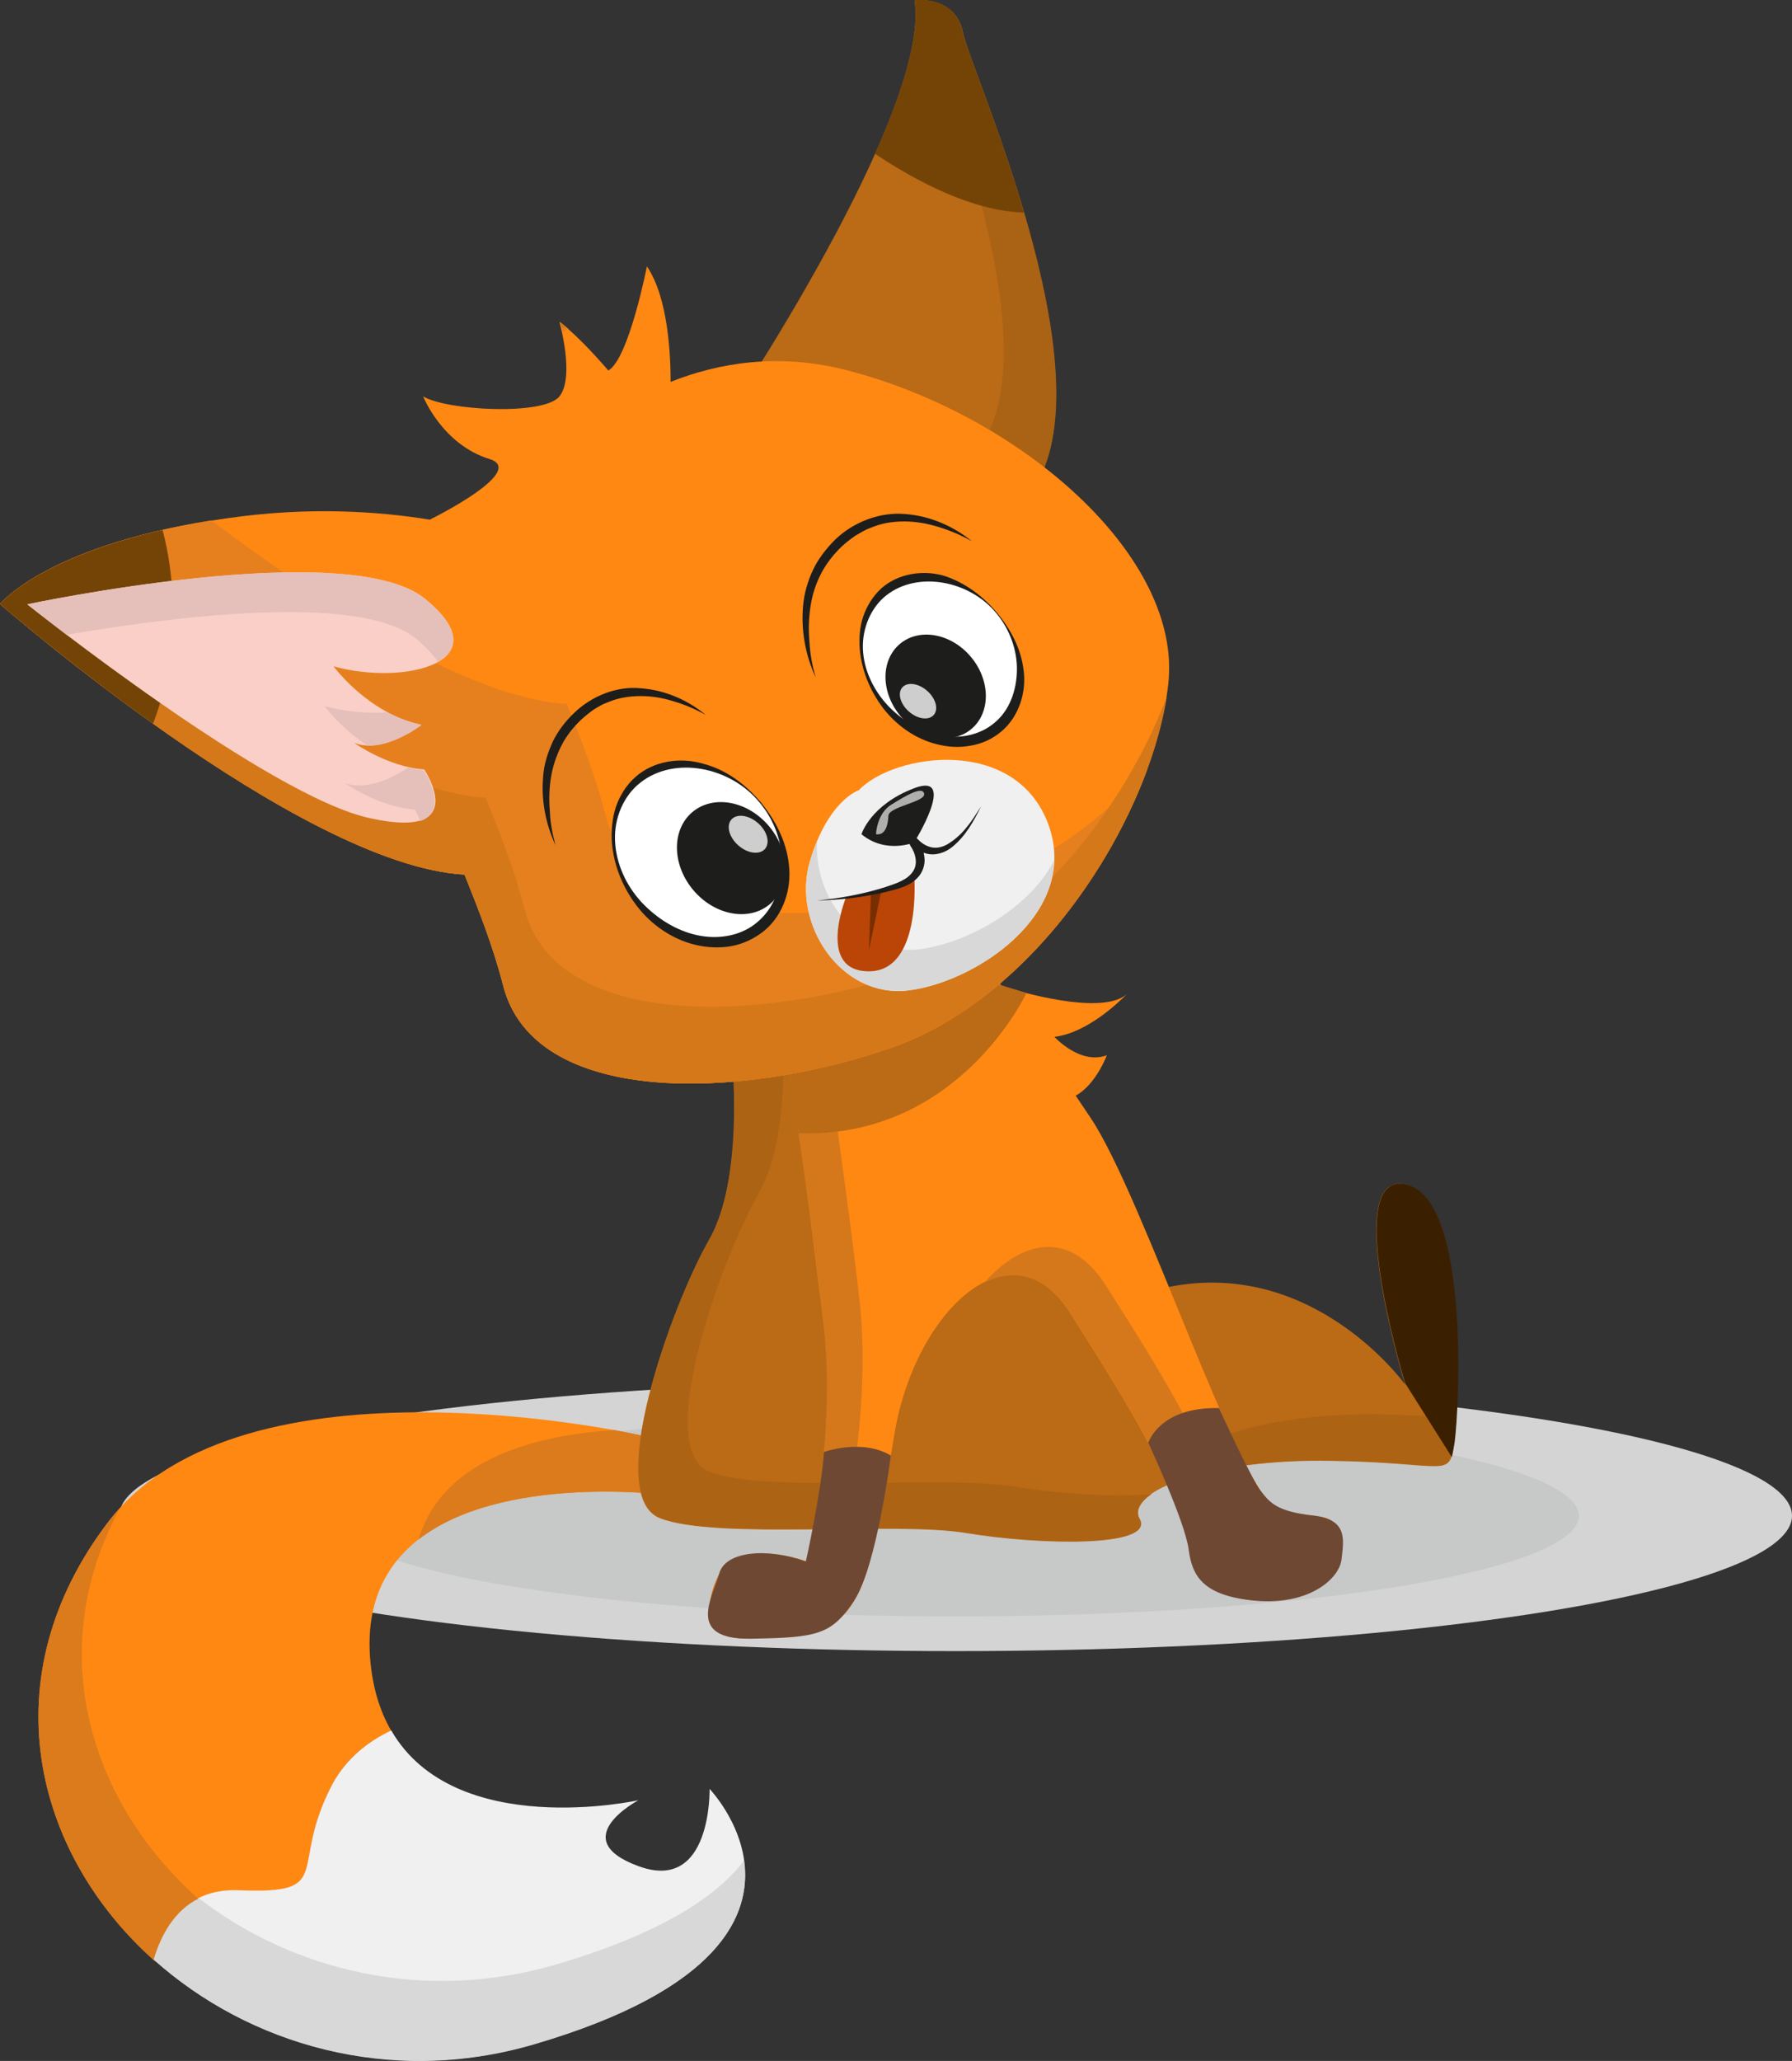 <?xml version="1.0" encoding="utf-8"?>
<!-- Generator: Adobe Illustrator 17.1.0, SVG Export Plug-In . SVG Version: 6.00 Build 0)  -->
<!DOCTYPE svg PUBLIC "-//W3C//DTD SVG 1.1//EN" "http://www.w3.org/Graphics/SVG/1.1/DTD/svg11.dtd">
<svg version="1.1" id="Layer_1" xmlns="http://www.w3.org/2000/svg" xmlns:xlink="http://www.w3.org/1999/xlink" x="0px" y="0px"
	 width="506.1px" height="581.8px" viewBox="0 0 506.1 581.8" enable-background="new 0 0 506.1 581.8" xml:space="preserve">
<rect x="0" y="0" width="506.1" height="581.8" fill="#333333" stroke="none"/>
<g>
	<ellipse fill="#D4D4D4" cx="269.9" cy="427.9" rx="236.2" ry="38.2"/>
	<ellipse fill="#C7C8C8" cx="269.9" cy="427.9" rx="176" ry="28.4"/>
	<g>
		<path fill="#FF8812" d="M43.4,553.2c2.9-9.9,9.4-20.1,24-19.5c27.8,1.1,13.9-5.9,26.5-30c3.8-7.2,9.9-12,16.6-15.1
			c-3.2-5.5-5.4-12.4-6-20.9c-3.9-56.6,82.3-45.8,82.3-45.8l-5.8-16.7c0,0-112.4-25.5-150.4,24.4c-33.6,44.1-21,93.6,13,123.9
			C45.2,554.8,43.6,553.4,43.4,553.2z"/>
	</g>
	<path fill="#DB7B1C" d="M118.2,434.6c23.5-18.3,68.6-12.7,68.6-12.7l-5.8-16.7c0,0-2.7-0.6-7.4-1.5
		C152.6,405,125.1,411.3,118.2,434.6z"/>
	<path fill="#BB6A16" d="M206.1,291.3c0,0,5.2,39.3-5.8,58.6c-11,19.3-29.9,72.5-13.9,78.7c16,6.2,66.3,0.8,86.6,4.2
		c20.4,3.4,53.1,4.1,48.8-3.9c-4.4-8,20.4-17.1,53.9-16.5c33.5,0.5,33.5,5.2,34.9-5.1c1.5-10.3,4.4-69.3-13.8-73
		c-18.2-3.6,0,56.5,0,56.5s-25.6-35.7-66.7-27.5c-41.1,8.2-73.8-83.7-73.8-83.7L206.1,291.3z"/>
	<g>
		<path fill="#AD6314" d="M325.2,421.8c-10.5,1-26.4-0.1-38.2-2.1c-20.4-3.4-70.6,2-86.6-4.2c-16-6.2,2.9-59.3,13.9-78.7
			c7.6-13.3,7.4-36.1,6.6-49l-14.7,3.4c0,0,5.2,39.3-5.8,58.6c-11,19.3-29.9,72.5-13.9,78.7c16,6.2,66.3,0.8,86.6,4.2
			c20.4,3.4,53.1,4.1,48.8-3.9C320.6,426.6,321.9,424.1,325.2,421.8z"/>
		<path fill="#AD6314" d="M389.6,399.3c-33.5-0.5-58.2,8.6-53.9,16.5c0.2,0.4,0.3,0.8,0.4,1.1c9.8-3,23.7-4.9,39.7-4.6
			c33.5,0.5,33.5,5.2,34.9-5.1c0.2-1.4,0.4-3.8,0.6-6.8C406.4,400,399.5,399.5,389.6,399.3z"/>
	</g>
	<g>
		<path fill="#FF8812" d="M318.8,280.1c-0.1,0.1-0.3,0.3-0.5,0.5C318.5,280.4,318.6,280.3,318.8,280.1z"/>
		<path fill="#FF8812" d="M318.8,280.1c0.2-0.2,0.3-0.3,0.3-0.3C319,279.9,318.9,280,318.8,280.1z"/>
		<path fill="#FF8812" d="M360.6,425.7c-10.9-4.9-37.7-87.8-52.5-110c-1.4-2.1-2.8-4.2-4.3-6.4c5.7-3.1,8.8-11.4,8.8-11.4
			c-7.6,2.8-14.8-5.2-14.8-5.2c9.1-1.1,17.9-9.5,20.5-12.1c-6.3,5.6-25.6,0.8-35.4-2.2c-4.1-6.1-6.9-10.2-6.9-10.2l-52.7,22.9
			c0,0,5,51.4,9.4,82.6c4.4,31.2-5.1,67-5.1,67s-22.2-8.2-26.6,9.1c-4.4,17.3,13.1,12.5,28.4,10.4c15.3-2.1,17.5-21.9,23.3-55.9
			c5.8-34,32.8-59.9,49.5-33.7c16.7,26.2,32,51,34.2,68.7c2.2,17.8,41.2,15.6,42-0.2C379.2,423.5,371.5,430.5,360.6,425.7z"/>
	</g>
	<g>
		<path fill="#D5781B" d="M229.9,430.4c4.3-0.9,8.3,1.2,8.3,1.2s8.1-33.8,4.5-65.1c-3-26.2-8.3-62.6-9.9-73.8l-10.6,4.3
			c0,0,6.9,45.9,10.4,77.3C235.1,395.7,232.1,418.2,229.9,430.4z"/>
		<path fill="#D5781B" d="M346.4,431.4c-2.2-17.8-17.5-42.5-34.2-68.7c-10-15.6-23.6-12.7-34.2-0.6c8.3-4.2,17.2-2.5,24.3,8.6
			c16.7,26.2,32,51,34.2,68.7c2.1,16.9,37.3,15.8,42,2C364.2,446.5,347.9,444,346.4,431.4z"/>
		<path fill="#D5781B" d="M239.3,452.3c-15.3,2.1-32.8,6.9-28.4-10.4c0.4-1.4,0.3-1.5,0.8-2.7c-4,0.2-8.3,1.4-10.7,10.7
			c-4.4,17.3,13.1,12.5,28.4,10.4c5.3-0.7,9-3.6,11.8-8.4C240.6,452.1,240,452.3,239.3,452.3z"/>
	</g>
	<path fill="#BB6A16" d="M289.9,280.3c0,0-19.1,41.2-64.4,39.6l-3.3-23l51.9-21.4L289.9,280.3z"/>
	<path fill="#BB6A16" d="M204.4,118.8c0,0,58.7-87,53.9-118.7c0,0,11.5-1.5,13.6,9.2c2.1,10.7,44.9,104,16.8,132.5
		C260.6,170.3,204.4,118.8,204.4,118.8z"/>
	<path fill="#AA6214" d="M272,9.3c-2.1-10.7-13.6-9.2-13.6-9.2c0.1,0.5,0.1,1,0.1,1.5c7.4,21.5,41.3,102,15.4,128.1
		c-19,19.3-50.7,2.1-69.3-11.2c-0.1,0.1-0.1,0.2-0.1,0.2s56.1,51.5,84.3,23C316.9,113.2,274.1,20,272,9.3z"/>
	<path fill="#FF8812" d="M239.5,104.6c-19.4-5.1-36.5-2.2-50.1,3.2c0-7.6-0.7-23.8-6.7-32.6c0,0-5.1,26.1-10.9,29.4
		c0,0-8-9.5-13.8-13.7c0,0,4.4,15.5,0,21c-4.4,5.5-31.9,4-38.5,0c0,0,5.4,13.6,18.8,17.7c8,2.5-4.7,10.9-16.9,17.1
		c-14.8-2.4-34.5-3.7-57.2-0.4C13.9,153.3,0,170.5,0,170.5s84.5,73.8,131.2,76.4c3.9,9.8,8,20,10.9,31.3
		c8.7,34.2,66.6,32.4,109.3,17.7c42.7-14.7,74.2-66.2,78.5-102.4C334.3,157.3,288.4,117.3,239.5,104.6z"/>
	<g>
		<path fill="#E6801E" d="M280.3,247.8C237.6,262.4,179.7,264.3,171,230c-2.9-11.3-7-21.5-10.9-31.3c-28.7-1.6-71.6-30.1-100.4-51.8
			C13,154.4,0,170.5,0,170.5s84.5,73.8,131.2,76.4c3.9,9.8,8,20,10.9,31.3c8.7,34.2,66.6,32.4,109.3,17.7
			c34-11.7,60.9-46.8,72.7-78.9C311.7,230.8,296.9,242.1,280.3,247.8z"/>
		<path fill="#E6801E" d="M158.1,90.9c0,0,0.3,1.2,0.7,2.9c0.6-0.3,1.1-0.7,1.7-1C159.6,92.1,158.8,91.5,158.1,90.9z"/>
	</g>
	<g>
		<path fill="#D57819" d="M159.9,92.3c-0.6-0.5-1.2-1-1.8-1.4c0,0,0.2,0.7,0.4,1.7C159,92.5,159.4,92.4,159.9,92.3z"/>
		<path fill="#D57819" d="M257.4,274.2c-42.7,14.7-100.6,16.5-109.3-17.7c-2.9-11.3-7-21.5-10.9-31.3C101.3,223,43,178.9,18,158.7
			c-13.4,6.2-18,11.8-18,11.8s84.5,73.8,131.2,76.4c3.9,9.8,8,20,10.9,31.3c8.7,34.2,66.6,32.4,109.3,17.7
			c41.4-14.2,72.3-63.1,78.1-99.1C317.4,228.5,290.8,262.7,257.4,274.2z"/>
	</g>
	<path fill="#F0F0F0" d="M242.5,223.1c0,0-8.7,2.8-13.8,20.2c-5.1,17.4,8.7,38.5,27.7,36.3c18.9-2.2,48.8-21.7,39.7-46.8
		C286.9,207.6,252.5,212.6,242.5,223.1z"/>
	<path fill="#D8D8D8" d="M259.4,268c-17,2-29.8-14.7-28.6-30.7c-0.7,1.8-1.5,3.8-2.1,6c-5.1,17.4,8.7,38.5,27.7,36.3
		c16.3-1.9,40.7-16.6,41.3-36.7C290.5,256.9,272.4,266.5,259.4,268z"/>
	<path fill="#BA4506" d="M238.9,253.4c0,0-8.4,20.8,6.5,20.8c15,0,12.8-26.9,12.8-26.9S253,252.6,238.9,253.4z"/>
	<polygon fill="#782E00" points="248.8,252 245.4,268.2 246,251.6 	"/>
	<path fill="#1D1D1B" d="M243.3,235.5c0,0,2.5-8.3,14.9-13c12.4-4.7,0,15.3,0,15.3S250.2,241.2,243.3,235.5z"/>
	<path fill="#1D1D1B" d="M259.3,237c1,1.6,1.6,3.3,1.8,5.2c0.2,1.9-0.5,3.9-1.7,5.3c-1.2,1.4-2.8,2.3-4.4,2.9
		c-1.6,0.6-3.2,1-4.8,1.4c-6.4,1.5-12.9,2.3-19.4,2.4c6.5-0.6,12.9-1.8,19-3.7c3-1,6.3-2,7.9-4.3c1.7-2.2,0.9-5.4-0.7-7.6L259.3,237
		z"/>
	<path fill="#1D1D1B" d="M257.6,234.8c1,1.7,2.6,3.4,4.5,4.1c1.9,0.8,4.1,0.4,6-0.9c1.9-1.2,3.6-2.8,5-4.6c1.5-1.8,2.7-3.8,4-5.8
		c-2.1,4.2-4.4,8.5-8.3,11.6c-1.9,1.5-4.7,2.5-7.4,1.7c-2.7-0.7-4.7-2.4-6.3-4.6L257.6,234.8z"/>
	<g>
		
			<ellipse transform="matrix(0.765 -0.643 0.643 0.765 -108.578 183.603)" fill="#FFFFFF" cx="197.6" cy="240.8" rx="22.3" ry="27"/>
		<path fill="#1D1E1B" d="M214.5,226.5c-8.2-10-23.9-13.2-33.6-5.6c-4.8,3.7-7.5,10.1-7.2,16.5c0.3,6.4,3.1,12.5,7.4,17.2
			c4.3,4.6,9.8,8.1,15.8,9.4c6,1.3,12.5,0.2,17-3.7c4.6-3.8,6.9-10,6.9-16.2C221,237.9,218.7,231.5,214.5,226.5z M214.8,226.4
			c4.1,5,7.3,11,8,17.7c0.8,6.6-1.4,14-6.9,18.6c-2.7,2.2-6,3.8-9.4,4.4c-3.4,0.6-6.9,0.4-10.2-0.4c-6.6-1.6-12.4-5.7-16.4-10.9
			c-4-5.2-6.6-11.5-7.1-18.1c-0.2-3.3,0.1-6.6,1.1-9.8c1.1-3.2,2.9-6.2,5.5-8.5c5.2-4.7,12.9-5.7,19.2-3.8
			C205.2,217.3,210.6,221.5,214.8,226.4z"/>
	</g>
	
		<ellipse transform="matrix(0.765 -0.643 0.643 0.765 -107.439 189.794)" fill="#1D1E1B" cx="206.7" cy="242.3" rx="14" ry="17"/>
	<g>
		
			<ellipse transform="matrix(0.765 -0.643 0.643 0.765 -57.539 214.678)" fill="#FFFFFF" cx="265.8" cy="186.3" rx="20.6" ry="25"/>
		<path fill="#1D1E1B" d="M281.4,173.1c-7.6-9.2-22.1-12-31-5.1c-4.4,3.4-6.9,9.3-6.7,15.1c0.2,5.9,2.9,11.5,6.8,15.8
			c4,4.3,9.1,7.4,14.6,8.6c5.5,1.2,11.4,0.2,15.7-3.4c4.3-3.5,6.3-9.1,6.4-14.9C287.3,183.6,285.2,177.7,281.4,173.1z M281.6,173
			c3.8,4.6,6.8,10.1,7.5,16.3c0.8,6.1-1.3,13-6.3,17.2c-2.5,2.1-5.5,3.5-8.7,4c-3.2,0.6-6.4,0.4-9.5-0.4
			c-6.1-1.5-11.4-5.3-15.2-10.2c-3.7-4.9-6.1-10.7-6.6-16.8c-0.2-3,0-6.1,1-9.1c1-2.9,2.7-5.7,5.1-7.9c4.8-4.3,12-5.3,17.9-3.5
			C272.8,164.6,277.7,168.4,281.6,173z"/>
	</g>
	
		<ellipse transform="matrix(0.765 -0.643 0.643 0.765 -62.705 215.597)" fill="#1D1E1B" cx="264.5" cy="193.8" rx="13" ry="15.7"/>
	<g opacity="0.78">
		<g>
			<g>
				
					<ellipse transform="matrix(0.659 -0.752 0.752 0.659 -105.118 239.145)" fill="#FFFFFF" cx="211.3" cy="235.6" rx="4.2" ry="6.3"/>
			</g>
		</g>
	</g>
	<g opacity="0.78">
		<g>
			<g>
				
					<ellipse transform="matrix(0.659 -0.752 0.752 0.659 -60.581 262.39)" fill="#FFFFFF" cx="259.3" cy="198.1" rx="3.9" ry="5.9"/>
			</g>
		</g>
	</g>
	<path fill="#744407" d="M0,170.5c0,0,18.6,16.2,43.2,33.8c6-15.1,7.6-36.6,2.7-54.7C10.4,157.7,0,170.5,0,170.5z"/>
	<g>
		<path fill="#FACFC7" d="M7.7,170.6c0,0,90.8-19.3,112.4-1.5c21.7,17.7-5.8,24.6-25.9,19c0,0,9.8,13.4,24.8,16.5
			c0,0-10.7,8.4-19,5.1c0,0,9.7,6.9,19.8,7.5c0,0,13.5,20.1-15.2,13.8C75.8,224.9,7.7,170.6,7.7,170.6z"/>
	</g>
	<g>
		<path fill="#E5BFB9" d="M91.6,199.3c5.8,1.6,12.1,2.2,17.8,1.8c2.9,1.6,6.1,2.9,9.6,3.6c0,0-7.7,6-15.2,5.8
			C96.2,205.5,91.6,199.3,91.6,199.3z"/>
		<path fill="#E5BFB9" d="M117.5,180.3c-16.4-13.5-72.5-5.6-98.7-1.1c-6.8-5.2-11.1-8.6-11.1-8.6s90.8-19.3,112.4-1.5
			c10.3,8.4,9.5,14.4,3.6,17.8C122.4,184.9,120.4,182.7,117.5,180.3z"/>
		<path fill="#E5BFB9" d="M117.1,228.5c-10-0.6-19.8-7.5-19.8-7.5c6.7,2.6,15-2.3,17.9-4.3c1.4,0.3,2.9,0.6,4.4,0.7
			c0,0,7.6,11.4-0.9,14.4C118,229.8,117.1,228.5,117.1,228.5z"/>
	</g>
	<path opacity="0.69" fill="#F0F0F0" d="M247.4,235.5c0,0,0.2-5.9,4.4-8.4c4.2-2.6,8.8-5.3,9.2-3c0.4,2.3-10,3.6-10.1,6.2
		C250.8,233,250,235.9,247.4,235.5z"/>
	<path fill="#1D1D1B" d="M156.9,238.6c-2.8-6-4.1-12.7-3.5-19.4c0.2-3.4,1.3-6.7,2.7-9.8c1.5-3.1,3.6-5.8,6.1-8.2
		c4.9-4.7,12-7.6,18.8-6.9c6.8,0.5,13.2,3.3,18.3,7.5c-2.9-1.6-5.9-2.9-9-3.8c-3.1-1-6.2-1.5-9.4-1.5c-3.1,0-6.3,0.5-9.1,1.7
		c-1.5,0.5-2.8,1.3-4.1,2.1c-1.3,0.9-2.5,1.9-3.6,2.9c-2.3,2.2-4.2,4.6-5.6,7.4c-1.4,2.8-2.4,5.8-2.9,8.9c-0.5,3.1-0.6,6.4-0.3,9.6
		C155.4,232.2,156,235.4,156.9,238.6z"/>
	<path fill="#1D1D1B" d="M230.4,191.3c-2.9-6.2-4.2-13.2-3.6-20.2c0.3-3.5,1.3-7,2.8-10.2c1.5-3.2,3.8-6.1,6.3-8.6
		c5.1-4.9,12.5-7.8,19.6-7.2c7.1,0.5,13.7,3.4,19,7.7c-3-1.7-6.1-3-9.3-4c-3.2-1-6.5-1.6-9.8-1.6c-3.3,0-6.5,0.5-9.5,1.8
		c-1.5,0.5-2.9,1.4-4.3,2.2c-1.3,0.9-2.6,1.9-3.8,3c-2.3,2.2-4.4,4.8-5.9,7.7c-1.5,2.9-2.5,6-3,9.3c-0.5,3.3-0.6,6.6-0.3,10
		C228.8,184.7,229.4,188,230.4,191.3z"/>
	<path fill="#744407" d="M289.2,60c-7.2-24.6-16.3-46-17.3-50.8c-2.1-10.7-13.6-9.2-13.6-9.2c1.6,10.3-3.6,26.4-11.2,43.4
		C259.1,51.4,274.8,59.6,289.2,60z"/>
	<path fill="#F0F0F0" d="M200.4,505c0,0,0.7,29.5-20.1,21.8c-20.8-7.6,0-18.6,0-18.6s-51.8,11.5-69.8-19.7
		c-6.6,3.1-12.7,7.9-16.6,15.1c-12.7,24.1,1.3,31.1-26.5,30c-14.6-0.6-21.1,9.6-24,19.5c26.7,23.9,66.6,35.9,107.5,23.9
		C243.6,549.8,200.4,505,200.4,505z"/>
	<g>
		<path fill="#DB7B1C" d="M56.8,536.7c-31.1-27.1-45-70.2-22.9-111c-1.1,1.2-2.2,2.5-3.3,3.9c-33.6,44-21,93.4,12.8,123.7
			C45.6,546.4,49.6,539.7,56.8,536.7z"/>
	</g>
	<path fill="#D8D8D8" d="M157.3,554.5c-37.8,11.1-74.7,1.7-101.1-18.6c-7,3.4-10.8,10.5-12.8,17.3c26.7,23.9,66.6,35.9,107.5,23.9
		c52.5-15.4,61.4-36.5,59.2-51.8C202.4,535.4,186.7,545.8,157.3,554.5z"/>
	<path fill="#6E4832" d="M232.7,409.9c0,0,10.7-3.9,18.9,1c0,0-4,31.4-10.4,41c-6.4,9.6-10.3,10.4-29.1,10.7
		c-18.7,0.3-10.7-11.9-9-18.3c1.6-6.4,13.5-7.5,24.5-3.5C227.6,440.8,231.9,421.4,232.7,409.9z"/>
	<path fill="#6E4832" d="M324.3,407.3c0,0,3.1-10.2,20-9.8c0,0,9.1,20,11.7,23.3c2.6,3.4,4.7,5.9,14.7,7c10,1.1,8.8,6.7,8.2,12.3
		c-0.6,5.6-9.1,13-24,11.8c-14.9-1.3-18.2-6.7-19.2-14.5C334.7,429.6,324.3,407.3,324.3,407.3z"/>
	<path fill="#3A2000" d="M396.9,334.3c-17.4-3.5-1.6,51-0.1,56.1c4.8,7.6,10,15.8,13.2,20.9c0.3-1,0.5-2.3,0.8-4
		C412.2,396.9,415.1,337.9,396.9,334.3z"/>
</g>
</svg>
